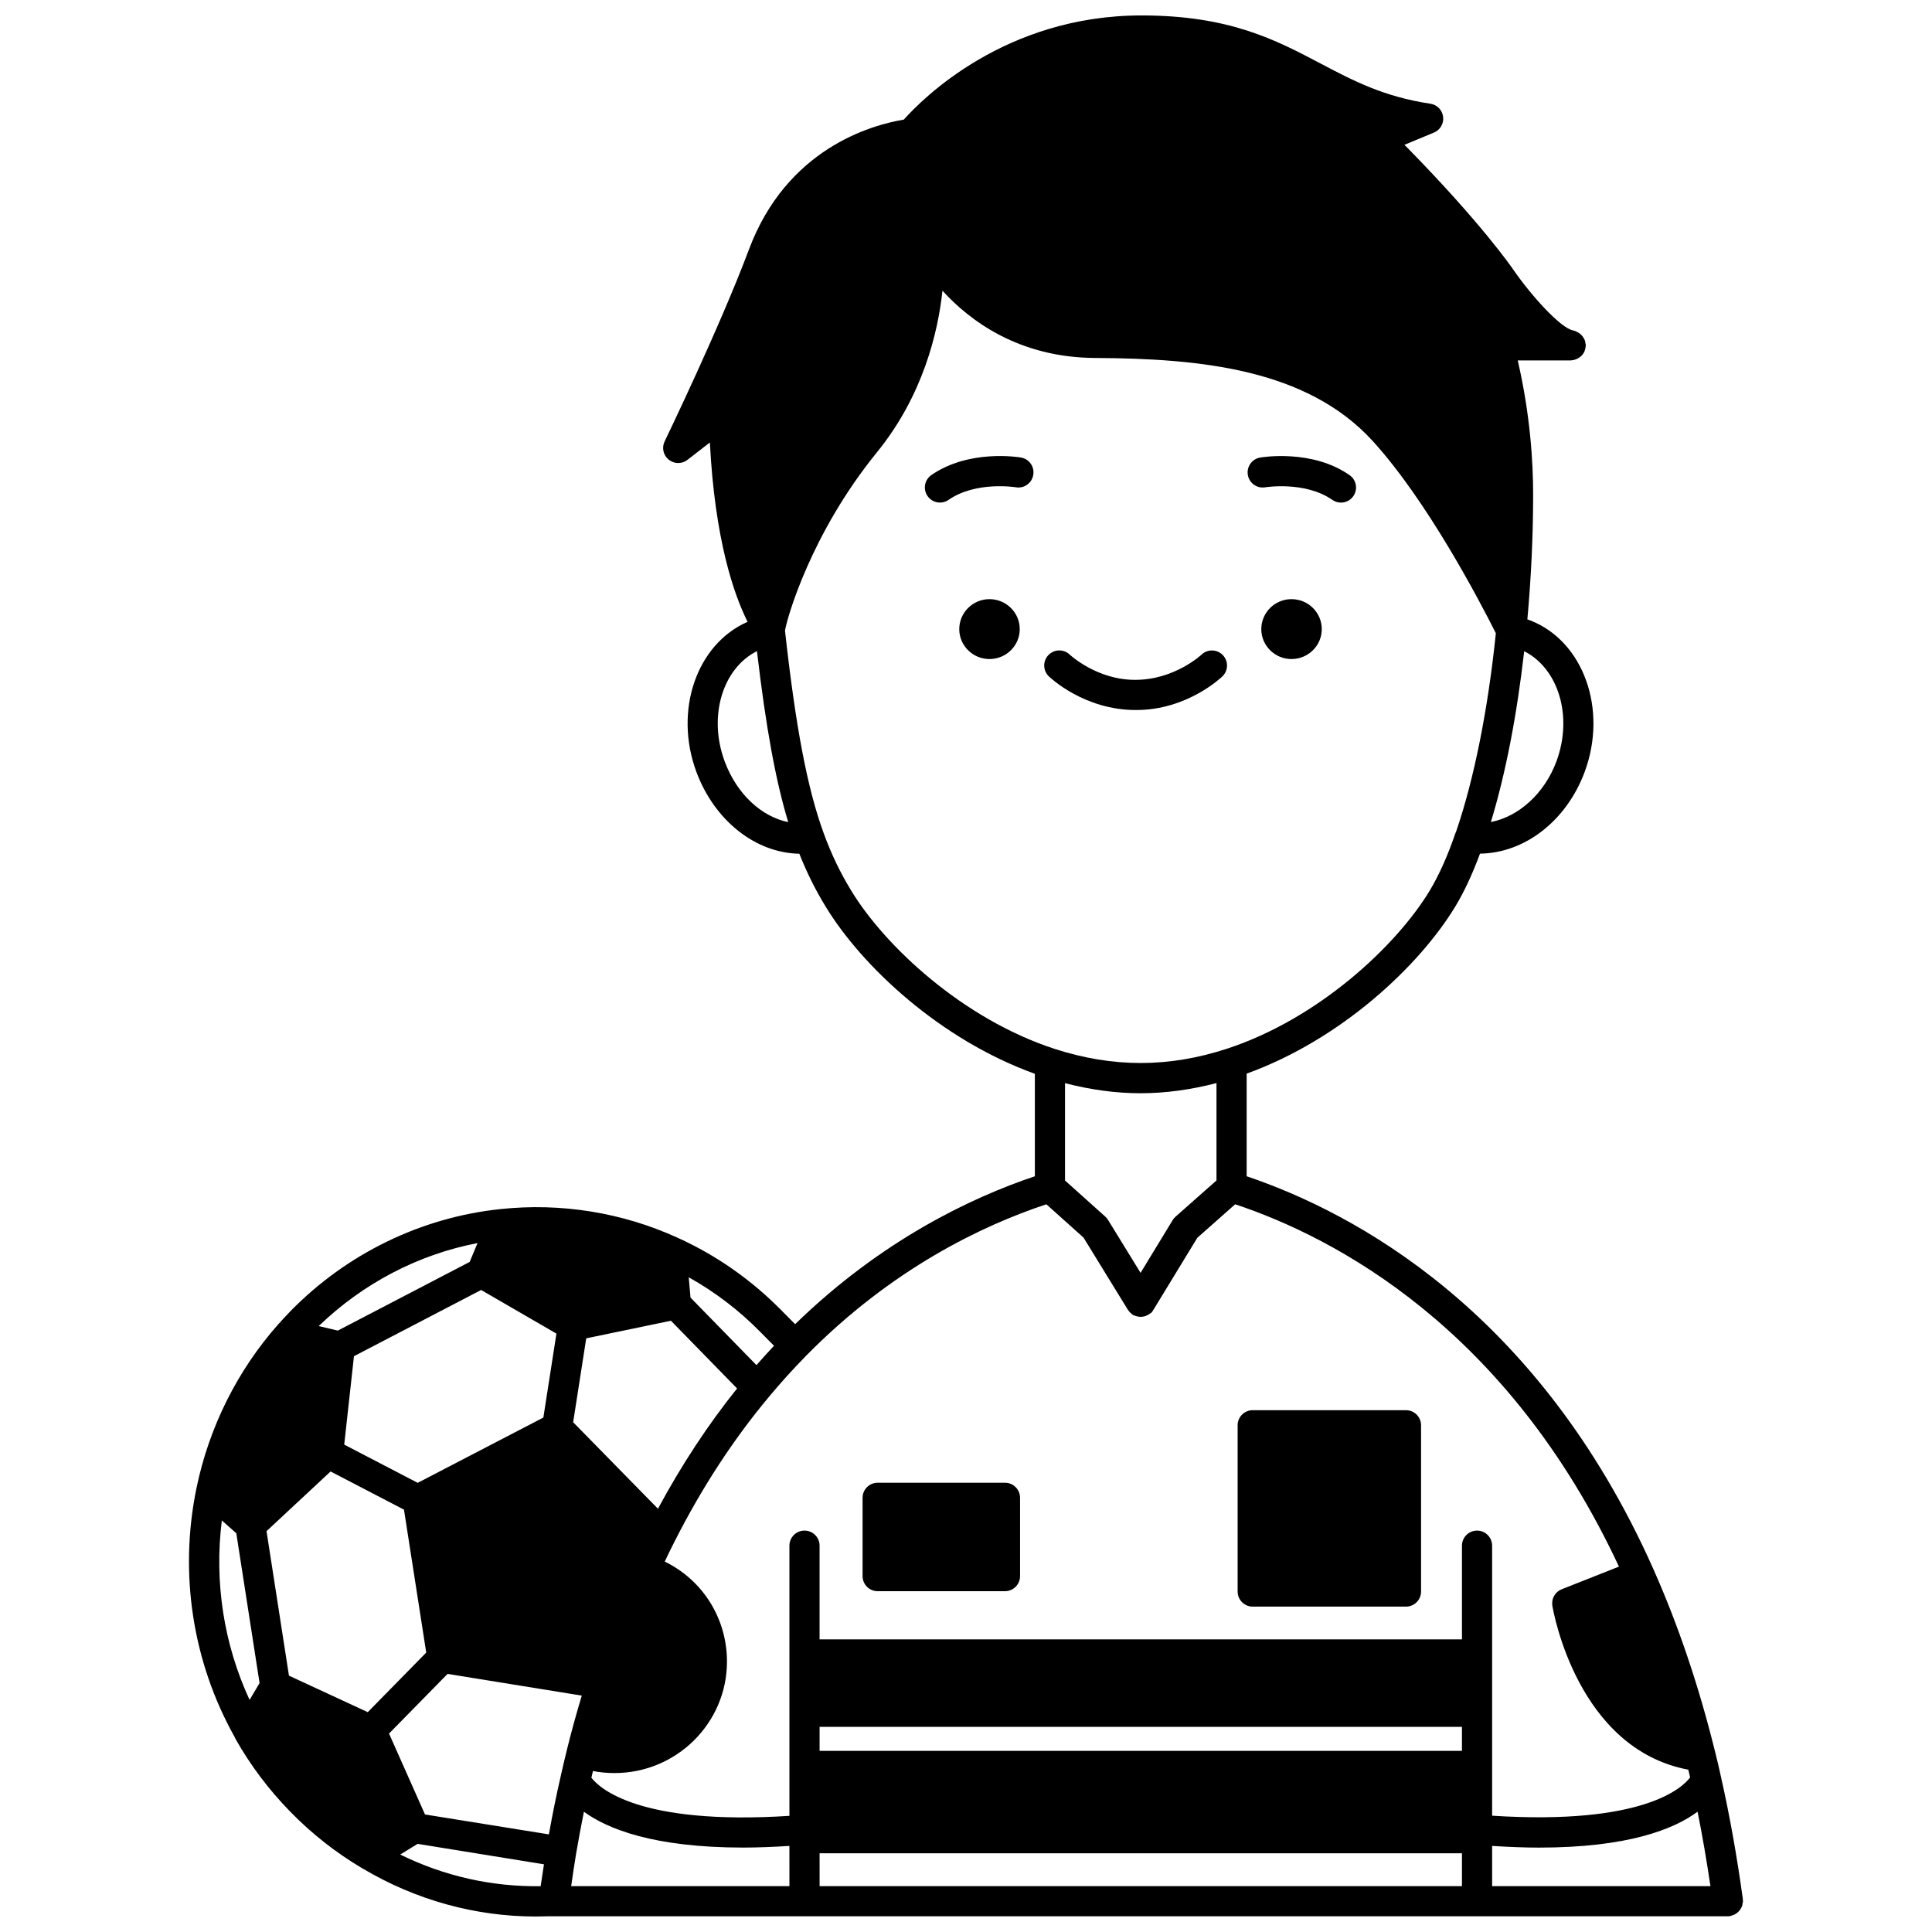 <?xml version="1.0" encoding="UTF-8"?>
<!-- Uploaded to: SVG Repo, www.svgrepo.com, Generator: SVG Repo Mixer Tools -->
<svg width="800px" height="800px" version="1.1" viewBox="144 144 512 512" xmlns="http://www.w3.org/2000/svg">
 <defs>
  <clipPath id="a">
   <path d="m194 148.09h412v503.81h-412z"/>
  </clipPath>
 </defs>
 <path d="m486.25 302.78c-4.398 0-7.996 3.559-7.996 7.957 0 4.359 3.598 7.918 7.996 7.918 4.438 0 8.035-3.559 8.035-7.918 0.004-4.398-3.594-7.957-8.035-7.957z"/>
 <path d="m406.21 302.78c-4.398 0-7.996 3.559-7.996 7.957 0 4.359 3.598 7.918 7.996 7.918 4.438 0 8.035-3.559 8.035-7.918 0-4.398-3.598-7.957-8.035-7.957z"/>
 <path d="m479.29 273.14c0.109-0.016 10.574-1.695 17.797 3.336 0.695 0.488 1.496 0.719 2.281 0.719 1.262 0 2.508-0.598 3.281-1.711 1.262-1.812 0.82-4.301-0.996-5.566-9.941-6.941-23.148-4.758-23.707-4.66-2.172 0.375-3.621 2.434-3.254 4.609 0.363 2.168 2.438 3.648 4.598 3.273z"/>
 <path d="m414.57 265.25c-0.559-0.098-13.762-2.273-23.754 4.652-1.816 1.258-2.262 3.75-1.004 5.566 0.777 1.121 2.023 1.719 3.289 1.719 0.789 0 1.582-0.23 2.273-0.711 7.258-5.039 17.734-3.359 17.84-3.344 2.172 0.383 4.238-1.086 4.609-3.258 0.387-2.18-1.078-4.25-3.254-4.625z"/>
 <path d="m410.33 536.94h-33.742c-2.207 0-3.996 1.793-3.996 3.996v20.75c0 2.207 1.793 3.996 3.996 3.996h33.742c2.207 0 3.996-1.793 3.996-3.996v-20.75c0.004-2.207-1.789-3.996-3.996-3.996z"/>
 <path d="m475.98 569.77h40.621c2.207 0 3.996-1.793 3.996-3.996v-44.062c0-2.207-1.793-3.996-3.996-3.996h-40.621c-2.207 0-3.996 1.793-3.996 3.996v44.059c0 2.207 1.789 4 3.996 4z"/>
 <g clip-path="url(#a)">
  <path d="m605.32 649.82c0.129-0.219 0.246-0.434 0.332-0.676 0.09-0.25 0.125-0.512 0.16-0.785 0.023-0.176 0.105-0.332 0.105-0.512 0-0.098-0.047-0.176-0.055-0.27-0.008-0.094 0.031-0.18 0.016-0.273-1.566-11.414-3.523-22.34-5.805-32.43-0.453-2.137-0.945-4.227-1.469-6.285-0.016-0.062-0.031-0.121-0.047-0.184-4.293-17.449-9.809-33.777-16.383-48.543v-0.004s-0.004-0.004-0.004-0.004c-0.02-0.047-0.039-0.102-0.062-0.152-30.543-68.547-79.469-94.434-107.73-103.98v-27.195c25.129-9.113 45.766-28.566 55.316-44.328 2.367-3.93 4.551-8.648 6.523-13.977 11.789-0.133 22.902-8.637 27.746-21.68 6.137-16.59-0.34-34.594-14.371-40.105-0.262-0.109-0.551-0.191-0.824-0.289 1-11.07 1.531-22.191 1.531-33.121 0-8.418-0.742-21.078-4.082-35.504h14.074c0.105 0 0.191-0.051 0.297-0.059 0.281-0.027 0.547-0.078 0.812-0.164 0.379-0.113 0.715-0.277 1.035-0.488 0.098-0.062 0.191-0.121 0.281-0.188 0.215-0.168 0.406-0.344 0.582-0.551 0.203-0.234 0.375-0.496 0.52-0.777 0.09-0.18 0.148-0.359 0.207-0.551 0.102-0.301 0.164-0.613 0.188-0.934 0.008-0.098 0.055-0.18 0.055-0.281 0-0.188-0.082-0.344-0.109-0.523-0.039-0.293-0.074-0.578-0.172-0.848-0.074-0.199-0.188-0.371-0.293-0.555-0.133-0.234-0.273-0.461-0.453-0.664-0.129-0.148-0.262-0.277-0.406-0.398-0.227-0.199-0.477-0.359-0.746-0.5-0.148-0.074-0.285-0.164-0.441-0.219-0.066-0.023-0.121-0.07-0.188-0.098-0.191-0.066-0.391-0.121-0.59-0.156v-0.004c-3.215-0.605-10.812-8.855-15.863-16.148-0.332-0.488-8.305-12.121-27.984-32.203-0.285-0.285-0.566-0.566-0.84-0.832l7.824-3.246c1.66-0.688 2.656-2.398 2.434-4.184-0.219-1.781-1.598-3.203-3.379-3.465-12.391-1.852-20.523-6.137-29.133-10.672-11.867-6.258-24.137-12.723-47.418-12.723-36.113 0-58.023 22.023-62.996 27.609-8.754 1.457-31.07 7.762-41.059 34.477-7.68 20.492-22.176 50.496-22.32 50.797-0.812 1.672-0.359 3.68 1.082 4.844 1.441 1.172 3.504 1.191 4.965 0.051l5.941-4.606c1.324 25.848 6.391 40.336 9.996 47.523-13.492 5.906-19.594 23.484-13.578 39.758 4.836 13.012 15.762 21.52 27.289 21.703 1.98 4.969 4.211 9.492 6.945 13.965 9.59 15.797 30.289 35.273 55.473 44.359v27.152c-17.016 5.711-40.758 17.039-63.531 39.199l-2.144-2.16c-0.438-0.43-0.855-0.84-1.312-1.324-8.059-8.223-17.383-14.762-27.703-19.43-14.664-6.688-30.926-9.305-47.016-7.578-20.914 2.199-40.637 11.789-55.551 27.027-1.113 1.156-2.227 2.348-3.316 3.566-10.773 12.188-18.238 27.141-21.59 43.254-4.684 22.656-1.078 46.09 10.098 66.051 0.016 0.039 0.039 0.07 0.055 0.113 0.039 0.07 0.07 0.152 0.113 0.223 0.02 0.035 0.016 0.074 0.035 0.113 3.945 7.008 8.867 13.551 14.621 19.426 5.699 5.828 12.102 10.848 18.996 14.91 0.035 0.023 0.074 0.039 0.113 0.062 0.012 0.008 0.02 0.012 0.031 0.016 14 8.336 29.828 12.703 45.859 12.703 1.082 0 2.172-0.02 3.258-0.059h312.64 0.004c0.18 0 0.359-0.012 0.539-0.035 0.18-0.023 0.324-0.125 0.492-0.172 0.266-0.07 0.516-0.141 0.754-0.266 0.227-0.117 0.422-0.266 0.625-0.418 0.203-0.16 0.395-0.312 0.566-0.508 0.176-0.188 0.297-0.402 0.426-0.625zm-363.86-52.082-20.883-9.672-5.945-38.293 16.977-15.82 19.449 10.117 5.898 37.879zm30.043-111.88 19.957 11.562-3.465 22.246-33.301 17.301-19.473-10.133 2.582-23.426zm46.863 57.973-22.473-22.926 3.461-22.23 22.449-4.668 17.531 17.953c-7.699 9.586-14.723 20.273-20.969 31.871zm-49.895-65.41-34.945 18.199-5.066-1.195c11.699-11.293 26.352-18.973 42.086-21.996zm-11.844 146.43-9.531-21.441 15.516-15.812 35.562 5.754c-1.387 4.656-2.703 9.344-3.848 14-0.016 0.055-0.027 0.113-0.039 0.168-0.602 2.394-1.16 4.828-1.715 7.293-1.117 4.844-2.141 9.898-3.113 15.316zm40.027 10.512c0.672-3.945 1.367-7.652 2.09-11.234 6.16 4.5 18.363 9.496 42.258 9.496 3.738 0 7.863-0.172 12.199-0.438l0.004 10.664h-57.84c0.418-2.852 0.828-5.731 1.289-8.488zm149.58-33.73c0.02 0 0.039-0.012 0.059-0.012s0.039 0.012 0.059 0.012h85.078v6.356h-170.23v-6.356zm-85.035 33.504h85.039c0.02 0 0.039-0.012 0.059-0.012s0.039 0.012 0.059 0.012h85.078v8.715h-170.23zm178.23-1.949c4.398 0.273 8.582 0.445 12.371 0.445 23.641 0 35.812-4.871 42.07-9.516 1.273 6.324 2.41 12.941 3.414 19.73h-57.855zm33.613-74.02-15.176 6c-1.75 0.691-2.777 2.512-2.477 4.371 0.266 1.594 6.672 37.914 36.027 43.445 0.16 0.676 0.324 1.359 0.48 2.047-1.949 2.648-12.227 12.719-52.469 10.148v-71.562c0-2.207-1.793-3.996-3.996-3.996-2.207 0-3.996 1.793-3.996 3.996v24.828h-85.082c-0.02 0-0.039 0.012-0.059 0.012s-0.039-0.012-0.059-0.012h-85.039v-24.828c0-2.207-1.793-3.996-3.996-3.996-2.207 0-3.996 1.793-3.996 3.996v71.602c-39.734 2.543-50.297-7.273-52.48-10.109 0.137-0.598 0.281-1.18 0.414-1.77 1.816 0.348 3.695 0.535 5.731 0.535 16.426 0 29.785-13.254 29.785-29.547 0-11.48-6.477-21.625-16.492-26.492 0.848-1.805 1.73-3.629 2.703-5.519 7.18-14.141 15.543-26.945 24.863-38.082 3.016-3.641 6.227-7.195 9.809-10.863 22.754-23.164 46.852-34.625 63.758-40.227l9.852 8.832 11.73 19.094c0.012 0.02 0.031 0.039 0.047 0.055 0.156 0.238 0.332 0.457 0.535 0.664 0.027 0.027 0.051 0.066 0.074 0.094 0.047 0.047 0.113 0.062 0.164 0.109 0.203 0.172 0.367 0.379 0.609 0.516 0.105 0.055 0.215 0.055 0.324 0.105 0.258 0.125 0.516 0.188 0.789 0.25 0.184 0.039 0.363 0.094 0.547 0.105 0.387 0.035 0.762-0.008 1.148-0.09 0.082-0.02 0.164-0.027 0.246-0.051 0.41-0.117 0.789-0.309 1.156-0.555 0.062-0.043 0.125-0.074 0.184-0.125 0.145-0.113 0.316-0.168 0.449-0.301 0.23-0.23 0.379-0.512 0.539-0.781 0-0.004 0.004-0.004 0.004-0.008l0.012-0.016c0.082-0.145 0.191-0.273 0.262-0.422l11.332-18.594 10.031-8.883c26.34 8.777 72.137 32.68 101.71 96.023zm-126.81-125.45c6.613 0 13.371-0.93 20.148-2.695v25.805l-10.848 9.602c-0.301 0.266-0.555 0.57-0.762 0.91l-8.508 13.98-8.621-14.031c-0.199-0.328-0.453-0.629-0.738-0.883l-10.664-9.562v-25.793c6.769 1.746 13.473 2.668 19.992 2.668zm110.24-87.949c-3.188 8.582-10.043 14.652-17.375 16.078 3.891-12.773 6.891-28.23 8.828-45.273 9.086 4.602 12.965 17.25 8.547 29.195zm-220.43 0.004c-4.426-11.969-0.551-24.637 8.559-29.223 2.367 20.184 4.949 34.324 8.289 45.32-7.109-1.449-13.633-7.445-16.848-16.098zm33.562 34.289c-2.953-4.832-5.285-9.691-7.328-15.277-4.32-11.844-7.387-27.918-10.246-53.672 0.547-3.379 6.91-25.789 24.344-47.219 12.254-15.059 16.199-31.828 17.391-42.852 7.227 7.941 20.227 17.715 40.461 17.82 27.898 0.145 56.121 2.906 73.547 22 14.492 15.906 28.281 42.262 32.641 50.945-2.051 20.07-5.762 38.656-10.504 52.5-0.082 0.164-0.156 0.332-0.215 0.512-2.047 5.992-4.352 11.125-6.832 15.254-8.836 14.578-29.418 33.891-53.719 41.852-15.336 5.004-30.082 5.066-45.656 0.039-24.348-7.926-44.996-27.273-53.883-41.902zm-22.637 118.41 2.156 2.168c-1.609 1.711-3.168 3.43-4.652 5.133l-17.477-17.895-0.477-5.387c6.949 3.887 13.332 8.734 18.984 14.5 0.469 0.5 0.957 0.98 1.465 1.48zm-144.18 48.453 3.836 3.406 6.164 39.695-2.644 4.465c-6.844-14.781-9.391-31.25-7.356-47.566zm47.277 88.547 4.613-2.832 33.48 5.422c-0.305 1.914-0.602 3.844-0.879 5.793-12.926 0.195-25.617-2.672-37.215-8.383z"/>
 </g>
 <path d="m445.16 332.16c13.406 0 22.422-8.555 22.797-8.918 1.582-1.527 1.629-4.043 0.105-5.633-1.52-1.586-4.051-1.648-5.644-0.129-0.07 0.066-7.164 6.684-17.52 6.684h-0.152c-10.07 0-17.156-6.59-17.254-6.684-1.59-1.52-4.113-1.48-5.641 0.113-1.535 1.586-1.492 4.117 0.102 5.652 0.375 0.363 9.391 8.918 23.008 8.918 0.059-0.004 0.133-0.008 0.199-0.004z"/>
</svg>